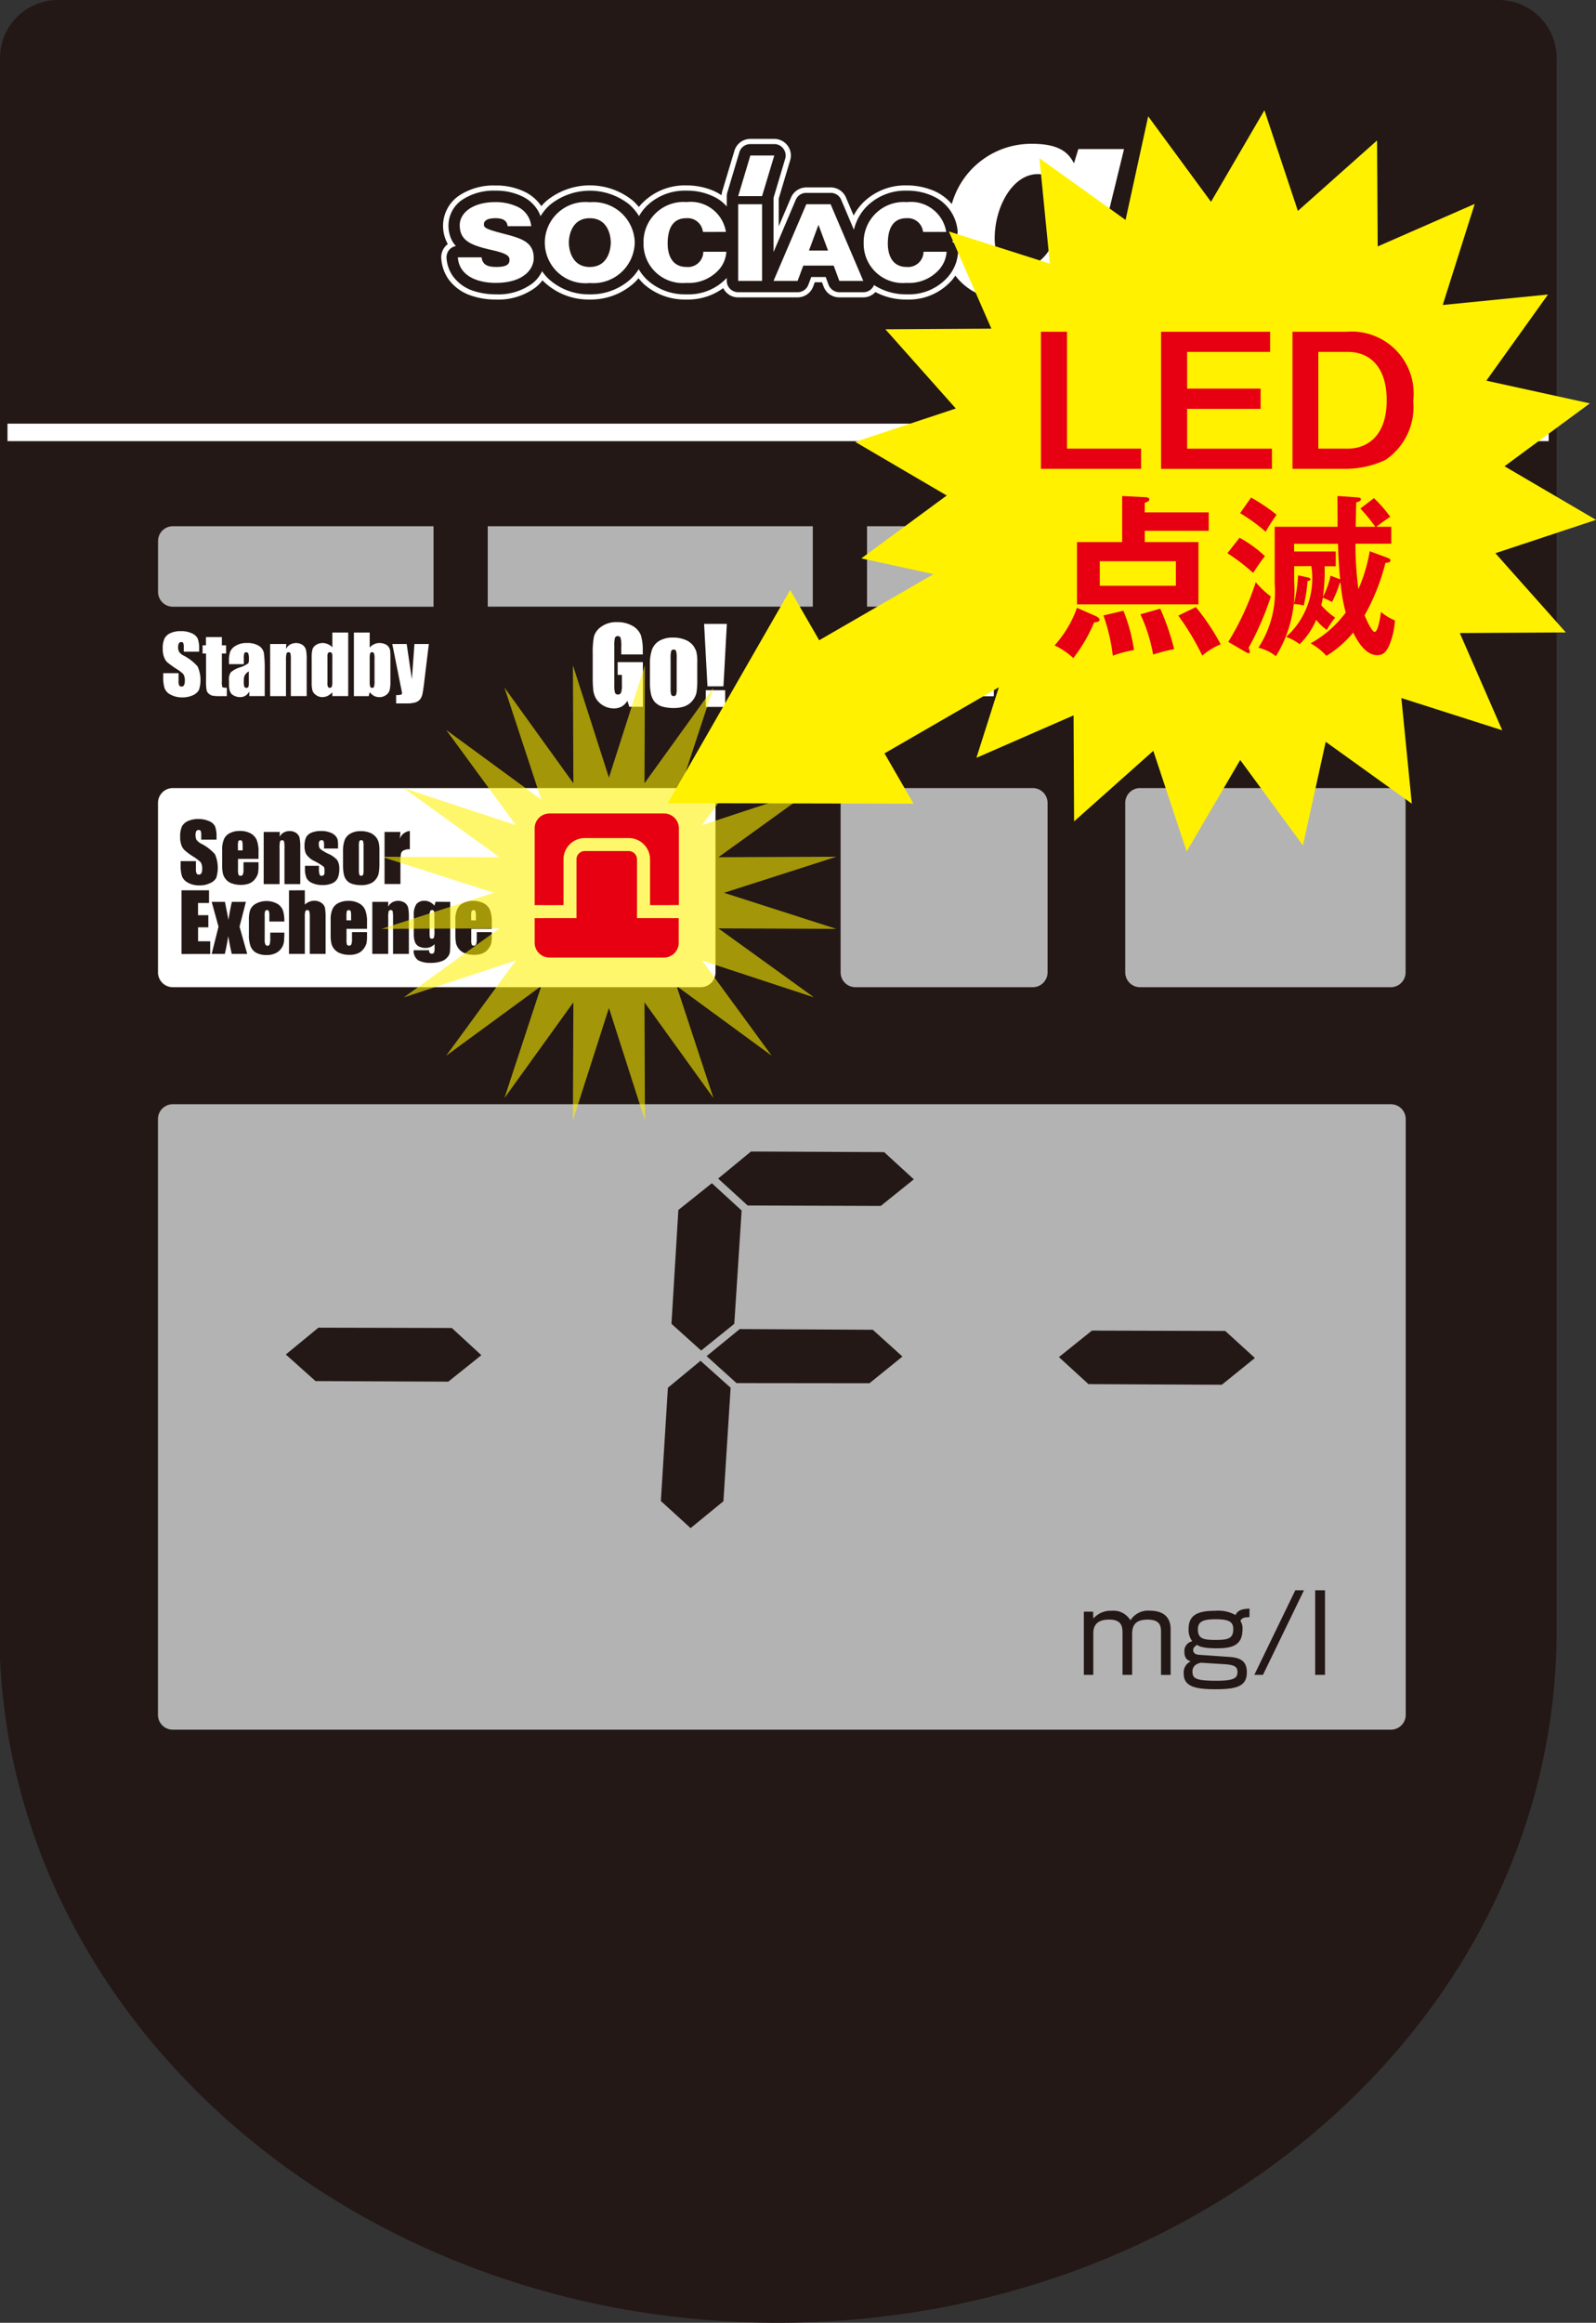 <svg xmlns="http://www.w3.org/2000/svg" viewBox="0 0 75.395 109.645"><rect x="0" y="0" width="75.395" height="109.645" fill="#333333" stroke="none"/><path d="M70.791.406H2.746a2.335 2.335 0 0 0-2.34 2.339v75.54c.786 17.21 16.726 30.954 36.343 30.954 20.121 0 36.38-14.455 36.38-32.284V2.745A2.336 2.336 0 0 0 70.791.406z" fill="#231815" stroke="#231815" stroke-miterlimit="10" stroke-width=".812"/><path d="M51.979 11.885a4.645 4.645 0 0 1 .149-.876l.972-3.973h-2.16l-.205.673c-.193-.345-.507-.92-1.956-.92A3.894 3.894 0 0 0 44.9 9.89a2.641 2.641 0 0 1 .414 1.534 3.028 3.028 0 0 1-.3 1.422 2.829 2.829 0 0 0 2.656 1.268 2.651 2.651 0 0 0 2.406-1.034.932.932 0 0 0 .324.44 2.373 2.373 0 0 0 1.3.333h.6l.395-1.448c-.495-.031-.716-.14-.716-.52zm-3.882.78c-.861 0-1.108-.676-1.108-1.42 0-1.46.834-3.026 2.037-3.026 1.055 0 1.08 1.26 1.08 1.539 0 1.242-.575 2.907-2.006 2.907z" fill="#fff"/><path d="M36.787 9.375l.54-1.809a.78.78 0 0 0-.121-.693.788.788 0 0 0-.63-.316h-1.129a.783.783 0 0 0-.753.56l-.574 1.909a1.118 1.118 0 0 0-.035.191 2.4 2.4 0 0 0-.518-.265 3.237 3.237 0 0 0-1.132-.2 2.818 2.818 0 0 0-2.036.78 1.916 1.916 0 0 0-.217.239 2.956 2.956 0 0 0-.286-.3 3.228 3.228 0 0 0-4.067 0 3 3 0 0 0-.258.259 2.008 2.008 0 0 0-.714-.641 3.057 3.057 0 0 0-1.457-.333 2.947 2.947 0 0 0-1.7.469 1.731 1.731 0 0 0-.77 1.4 1.8 1.8 0 0 0 .189.831c.011.022.024.043.036.065a.612.612 0 0 0-.1.09.769.769 0 0 0-.209.591 1.938 1.938 0 0 0 .339.976 2.162 2.162 0 0 0 1.083.78 3.5 3.5 0 0 0 1.143.181 2.933 2.933 0 0 0 1.892-.574 1.922 1.922 0 0 0 .324-.334 2.024 2.024 0 0 0 .2.187 3.057 3.057 0 0 0 2.031.721 3.043 3.043 0 0 0 2.034-.729 1.812 1.812 0 0 0 .269-.278 3.576 3.576 0 0 0 .264.286 2.922 2.922 0 0 0 2 .721h.025a2.821 2.821 0 0 0 1.716-.539.662.662 0 0 0 .147.205.762.762 0 0 0 .556.232h2.809a.787.787 0 0 0 .735-.508l.078-.206h.34l.078.206a.784.784 0 0 0 .737.508h1.133a.792.792 0 0 0 .577-.25 3.061 3.061 0 0 0 1.472.352h.029a2.7 2.7 0 0 0 2.1-.9 2.35 2.35 0 0 0 .43-.739 2.261 2.261 0 0 0 .113-.538.785.785 0 0 0-.161-.566.772.772 0 0 0 .136-.552 2.253 2.253 0 0 0-.375-1.031 2.294 2.294 0 0 0-1.126-.861 3.24 3.24 0 0 0-1.132-.2 2.828 2.828 0 0 0-2.037.78 2.568 2.568 0 0 0-.479.642l-.36-.846a.785.785 0 0 0-.724-.481H38.09a.79.79 0 0 0-.724.481l-.579 1.355zm-.245-.035v2.56l1.049-2.466a.534.534 0 0 1 .5-.329h1.148a.528.528 0 0 1 .5.329l.6 1.412a2.32 2.32 0 0 1 .637-1.132A2.579 2.579 0 0 1 42.838 9a2.847 2.847 0 0 1 1.411.347 2 2 0 0 1 .987 1.534.552.552 0 0 1-.137.423.375.375 0 0 1-.126.1.555.555 0 0 1 .148.117.543.543 0 0 1 .136.416 2.09 2.09 0 0 1-.1.487 2.038 2.038 0 0 1-.388.66 2.452 2.452 0 0 1-1.916.81h-.019a2.766 2.766 0 0 1-1.549-.441.386.386 0 0 1-.049.1.549.549 0 0 1-.451.242h-1.136a.555.555 0 0 1-.507-.35l-.136-.369h-.682l-.139.369a.546.546 0 0 1-.5.35h-2.813a.561.561 0 0 1-.381-.158.543.543 0 0 1-.159-.382v-.136a2.457 2.457 0 0 1-1.886.775h-.018a2.644 2.644 0 0 1-1.832-.66 2.2 2.2 0 0 1-.423-.53 2.2 2.2 0 0 1-.438.52 2.792 2.792 0 0 1-1.873.67 2.814 2.814 0 0 1-1.87-.66 2.278 2.278 0 0 1-.385-.433 1.59 1.59 0 0 1-.451.573 2.7 2.7 0 0 1-1.737.52 3.332 3.332 0 0 1-1.063-.166 1.934 1.934 0 0 1-.962-.693 1.69 1.69 0 0 1-.3-.851.56.56 0 0 1 .143-.408.526.526 0 0 1 .3-.16 1.309 1.309 0 0 1-.19-.27 1.524 1.524 0 0 1-.161-.718 1.472 1.472 0 0 1 .663-1.206A2.684 2.684 0 0 1 23.4 9a2.813 2.813 0 0 1 1.342.306 1.7 1.7 0 0 1 .707.7 1.972 1.972 0 0 1 .087.2 2.243 2.243 0 0 1 .456-.546 2.992 2.992 0 0 1 3.745 0 2.389 2.389 0 0 1 .45.543 2.262 2.262 0 0 1 .384-.5A2.584 2.584 0 0 1 32.435 9a2.849 2.849 0 0 1 1.41.347 1.865 1.865 0 0 1 .487.4v-.459a.694.694 0 0 1 .023-.188l.573-1.916a.536.536 0 0 1 .519-.382h1.129a.52.52 0 0 1 .431.218.533.533 0 0 1 .085.475zm-14.914 2.807c.068.93 1.012 1.206 1.785 1.206 1.336 0 1.8-.661 1.8-1.167 0-.791-.607-.941-1.512-1.177-.769-.2-.841-.268-.841-.418 0-.258.346-.291.535-.291.31 0 .551.074.585.377h1.114a1.122 1.122 0 0 0-.612-.9 2.414 2.414 0 0 0-1.082-.236c-1.08 0-1.682.512-1.682 1.088 0 .749.549.953 1.526 1.177.716.161.825.283.825.463 0 .228-.172.332-.628.332-.434 0-.648-.12-.692-.454zm8.357-.7a1.954 1.954 0 0 0-2.125-1.9 1.917 1.917 0 1 0 0 3.812 1.955 1.955 0 0 0 2.125-1.913zm-1.132 0c0 .291-.116 1.155-.993 1.155-.857 0-.987-.838-.987-1.155 0-.3.125-1.146.987-1.146.877-.001.993.86.993 1.145zm5.439-.5a1.684 1.684 0 0 0-1.857-1.409 1.89 1.89 0 0 0-2.035 1.941 1.849 1.849 0 0 0 2.029 1.874 1.908 1.908 0 0 0 1.522-.612 1.4 1.4 0 0 0 .362-.856h-1.09a.721.721 0 0 1-.794.716c-.836 0-.889-.838-.889-1.093 0-.489.106-1.208.882-1.208a.727.727 0 0 1 .784.65zM36 9.641h-1.128v3.618H36zm.577-2.3h-1.13l-.575 1.917H36zM44.7 10.95a1.686 1.686 0 0 0-1.859-1.409 1.891 1.891 0 0 0-2.041 1.938 1.85 1.85 0 0 0 2.029 1.874 1.9 1.9 0 0 0 1.521-.612 1.415 1.415 0 0 0 .368-.856h-1.09a.729.729 0 0 1-.8.716c-.832 0-.887-.838-.887-1.093 0-.489.107-1.208.881-1.208a.726.726 0 0 1 .783.65zm-5.316 1.587h-1.436l-.269.722h-1.137l1.548-3.618h1.148l1.544 3.618h-1.133zm-.266-.708l-.454-1.216-.449 1.216z" fill="#fff"/><path fill="none" stroke="#fff" stroke-miterlimit="10" stroke-width=".825" d="M73.159 20.411H.354"/><path d="M20.48 24.84H8.166a.7.7 0 0 0-.7.7v2.4a.7.7 0 0 0 .7.7H20.48zm2.561 0h15.356v3.796H23.041zm17.917 0h11.835v3.796H40.958zm24.742 0H55.521v3.8H65.7a.7.7 0 0 0 .7-.7v-2.4a.7.7 0 0 0-.7-.7z" fill="#b3b3b4"/><path d="M8.167 37.2H33.1a.7.7 0 0 1 .7.7v8a.7.7 0 0 1-.7.7H8.164a.7.7 0 0 1-.7-.7v-8a.7.7 0 0 1 .703-.7z" fill="#fff"/><path d="M8.162 52.124h57.544a.7.7 0 0 1 .7.7v28.124a.7.7 0 0 1-.7.7H8.162a.7.7 0 0 1-.7-.7V52.822a.7.7 0 0 1 .7-.698zM40.412 37.2h8.375a.7.7 0 0 1 .7.7v8a.7.7 0 0 1-.7.7H40.41a.7.7 0 0 1-.7-.7v-8a.7.7 0 0 1 .702-.7zm13.444 0H65.7a.7.7 0 0 1 .7.7v8a.7.7 0 0 1-.7.7H53.856a.7.7 0 0 1-.7-.7v-8a.7.7 0 0 1 .7-.7z" fill="#b3b3b4"/><path d="M25.958 38.4h5.408a.7.7 0 0 1 .7.7v5.4a.7.7 0 0 1-.7.7h-5.408a.7.7 0 0 1-.7-.7v-5.4a.7.7 0 0 1 .7-.7z" fill="#e60012"/><path d="M25.958 38.4h5.408a.7.7 0 0 1 .7.7v5.4a.7.7 0 0 1-.7.7h-5.408a.7.7 0 0 1-.7-.7v-5.4a.7.7 0 0 1 .7-.7z" fill="none" stroke="#fff" stroke-miterlimit="10" stroke-width=".812"/><path d="M31.863 43.032H30.4v-2.464a.7.7 0 0 0-.7-.7h-2.072a.7.7 0 0 0-.7.7v2.464H25.39" fill="none" stroke="#fff" stroke-miterlimit="10" stroke-width=".619"/><path d="M9.406 30.764h-.725v-.217a.513.513 0 0 0-.027-.2.114.114 0 0 0-.094-.04.121.121 0 0 0-.107.058.325.325 0 0 0-.037.173.447.447 0 0 0 .043.227.559.559 0 0 0 .219.183 2.236 2.236 0 0 1 .656.51 1.558 1.558 0 0 1 .066 1.107.61.61 0 0 1-.291.255 1.179 1.179 0 0 1-.5.1 1.118 1.118 0 0 1-.529-.12.58.58 0 0 1-.3-.3 1.618 1.618 0 0 1-.069-.523v-.2h.724v.367a.445.445 0 0 0 .035.217.117.117 0 0 0 .105.046.12.12 0 0 0 .116-.063.343.343 0 0 0 .038-.179.569.569 0 0 0-.071-.347 1.881 1.881 0 0 0-.366-.27 5.849 5.849 0 0 1-.387-.283.621.621 0 0 1-.153-.245.993.993 0 0 1-.064-.389 1.06 1.06 0 0 1 .089-.5.571.571 0 0 1 .285-.25 1.147 1.147 0 0 1 .475-.089 1.218 1.218 0 0 1 .519.1.536.536 0 0 1 .282.248 1.345 1.345 0 0 1 .07.5zm1.075-.691v.388h.2v.387h-.2v1.315a.778.778 0 0 0 .024.273.443.443 0 0 0 .21.025v.4h-.3a2.433 2.433 0 0 1-.366-.02.407.407 0 0 1-.191-.1.292.292 0 0 1-.1-.176 2.431 2.431 0 0 1-.024-.465v-1.252H9.57v-.387h.159v-.388zm1.036 1.277h-.7v-.161a1.144 1.144 0 0 1 .065-.443.578.578 0 0 1 .266-.27.94.94 0 0 1 .511-.123 1.008 1.008 0 0 1 .573.135.521.521 0 0 1 .233.331 5.566 5.566 0 0 1 .04.806v1.233h-.728v-.219a.54.54 0 0 1-.178.2.51.51 0 0 1-.259.068.627.627 0 0 1-.359-.114c-.108-.074-.164-.234-.164-.484v-.2a.583.583 0 0 1 .085-.372 1.148 1.148 0 0 1 .432-.234 1.252 1.252 0 0 0 .4-.2.513.513 0 0 0 .024-.2.742.742 0 0 0-.027-.249.1.1 0 0 0-.1-.064.087.087 0 0 0-.092.053.859.859 0 0 0-.021.255zm.236.341a.564.564 0 0 0-.207.217.834.834 0 0 0-.029.255.746.746 0 0 0 .025.252.1.1 0 0 0 .1.054.1.1 0 0 0 .093-.046.754.754 0 0 0 .019-.228zm1.771-1.291l-.015.23a.545.545 0 0 1 .2-.207.558.558 0 0 1 .27-.069.551.551 0 0 1 .317.092.408.408 0 0 1 .158.23 2.011 2.011 0 0 1 .034.461v1.722h-.749v-1.7a1.437 1.437 0 0 0-.017-.308.082.082 0 0 0-.09-.061.094.094 0 0 0-.1.068 1.544 1.544 0 0 0-.022.344v1.659h-.748V30.4zm2.925-.541v3H15.7v-.179a.866.866 0 0 1-.225.171.654.654 0 0 1-.25.055.488.488 0 0 1-.3-.1.4.4 0 0 1-.164-.209 1.478 1.478 0 0 1-.037-.395v-1.145a1.534 1.534 0 0 1 .037-.406.393.393 0 0 1 .165-.206.568.568 0 0 1 .308-.092.582.582 0 0 1 .255.054.588.588 0 0 1 .212.151v-.7zm-.749 1.162a.5.5 0 0 0-.021-.186.111.111 0 0 0-.1-.048.093.093 0 0 0-.088.046.437.437 0 0 0-.022.188v1.2a.418.418 0 0 0 .022.193.08.08 0 0 0 .084.052.1.1 0 0 0 .1-.054.8.8 0 0 0 .024-.258zm1.765-1.162v.711a.517.517 0 0 1 .206-.158.524.524 0 0 1 .248-.059.671.671 0 0 1 .268.051.391.391 0 0 1 .173.133.451.451 0 0 1 .071.173 3.512 3.512 0 0 1 .012.357v1.106a1.69 1.69 0 0 1-.036.405.44.44 0 0 1-.168.23.528.528 0 0 1-.32.1.618.618 0 0 1-.246-.055.771.771 0 0 1-.208-.181l-.047.188h-.7v-3zm.227 1.239a.743.743 0 0 0-.023-.247.094.094 0 0 0-.094-.064.1.1 0 0 0-.09.053 1.087 1.087 0 0 0-.02.258v1.059a.879.879 0 0 0 .024.258.091.091 0 0 0 .092.054.084.084 0 0 0 .09-.059.962.962 0 0 0 .021-.275zm2.567-.698l-.217 1.779a7.446 7.446 0 0 1-.085.578.628.628 0 0 1-.112.253.486.486 0 0 1-.224.147 1.5 1.5 0 0 1-.452.046h-.455v-.393a.826.826 0 0 0 .226-.018.069.069 0 0 0 .051-.076c0-.021-.016-.105-.048-.258l-.412-2.058h.68l.246 1.662.121-1.662zm10.108.492h-1.018v-.358a1.555 1.555 0 0 0-.031-.42.127.127 0 0 0-.136-.087.131.131 0 0 0-.129.076 1.243 1.243 0 0 0-.033.373v1.876a1.146 1.146 0 0 0 .033.345.133.133 0 0 0 .137.087.148.148 0 0 0 .15-.094 1.05 1.05 0 0 0 .039-.37v-.464h-.2v-.6h1.19v2.107h-.641l-.091-.283a.754.754 0 0 1-.265.27.745.745 0 0 1-.372.089.993.993 0 0 1-.822-.43 1.029 1.029 0 0 1-.145-.385 4.777 4.777 0 0 1-.033-.602v-1.164a3.925 3.925 0 0 1 .059-.813.85.85 0 0 1 .351-.466 1.194 1.194 0 0 1 .737-.212 1.423 1.423 0 0 1 .741.181.891.891 0 0 1 .388.438 2.432 2.432 0 0 1 .088.737zm2.572.389v.79a3.575 3.575 0 0 1-.039.634.926.926 0 0 1-.189.372.879.879 0 0 1-.367.263 1.5 1.5 0 0 1-.512.081 2.036 2.036 0 0 1-.548-.068.8.8 0 0 1-.352-.217.876.876 0 0 1-.174-.349 2.5 2.5 0 0 1-.055-.614v-.823a1.994 1.994 0 0 1 .1-.694.815.815 0 0 1 .345-.407 1.243 1.243 0 0 1 .646-.153 1.473 1.473 0 0 1 .565.1.919.919 0 0 1 .364.25 1.063 1.063 0 0 1 .175.326 2.032 2.032 0 0 1 .041.509zm-.973-.24a1 1 0 0 0-.028-.308.108.108 0 0 0-.115-.069.112.112 0 0 0-.115.069 1.063 1.063 0 0 0-.029.308v1.448a1.053 1.053 0 0 0 .029.3.111.111 0 0 0 .115.067.11.11 0 0 0 .113-.059.785.785 0 0 0 .03-.273zm2.37-1.59l-.16 2.946h-.755l-.159-2.946zm-.079 3.129v.788h-.915v-.788zm8.798-1.816h-.724v-.217a.444.444 0 0 0-.031-.2.1.1 0 0 0-.091-.04.124.124 0 0 0-.107.058.323.323 0 0 0-.039.173.48.48 0 0 0 .044.227.537.537 0 0 0 .222.183 2.248 2.248 0 0 1 .654.51 1.147 1.147 0 0 1 .137.637 1.12 1.12 0 0 1-.078.474.586.586 0 0 1-.289.255 1.246 1.246 0 0 1-1.034-.015.576.576 0 0 1-.29-.3 1.568 1.568 0 0 1-.068-.523v-.2h.723v.367a.513.513 0 0 0 .032.217.121.121 0 0 0 .107.046.119.119 0 0 0 .114-.063.333.333 0 0 0 .039-.179.586.586 0 0 0-.07-.347 2.065 2.065 0 0 0-.366-.27 5.58 5.58 0 0 1-.387-.283.661.661 0 0 1-.157-.245 1.079 1.079 0 0 1-.061-.389 1.06 1.06 0 0 1 .089-.5.584.584 0 0 1 .285-.25 1.156 1.156 0 0 1 .474-.089 1.2 1.2 0 0 1 .518.1.536.536 0 0 1 .282.248 1.277 1.277 0 0 1 .072.5zm1.98.91h-.97v.532a.5.5 0 0 0 .027.211.092.092 0 0 0 .094.052.1.1 0 0 0 .114-.069.686.686 0 0 0 .031-.245v-.326h.707v.184a1.672 1.672 0 0 1-.027.349.749.749 0 0 1-.134.262.676.676 0 0 1-.268.207 1.011 1.011 0 0 1-.409.073 1.111 1.111 0 0 1-.416-.073.682.682 0 0 1-.285-.187.713.713 0 0 1-.138-.262 1.646 1.646 0 0 1-.039-.417v-.722a1.162 1.162 0 0 1 .088-.5.573.573 0 0 1 .283-.285 1.1 1.1 0 0 1 .977.018.654.654 0 0 1 .289.316 1.511 1.511 0 0 1 .079.553zm-.746-.4V31.1a.805.805 0 0 0-.023-.247.089.089 0 0 0-.086-.061.105.105 0 0 0-.1.051 1.2 1.2 0 0 0-.018.257v.178zm1.66.076h-.7v-.161a1.2 1.2 0 0 1 .067-.443.6.6 0 0 1 .264-.27.971.971 0 0 1 .514-.123 1.023 1.023 0 0 1 .576.135.533.533 0 0 1 .231.331 5.616 5.616 0 0 1 .039.806v1.233h-.73v-.219a.511.511 0 0 1-.176.2.5.5 0 0 1-.259.068.626.626 0 0 1-.36-.114.56.56 0 0 1-.166-.484v-.2a.58.58 0 0 1 .088-.372 1.159 1.159 0 0 1 .435-.234 1.243 1.243 0 0 0 .393-.2.526.526 0 0 0 .025-.2.661.661 0 0 0-.028-.249.1.1 0 0 0-.1-.064.1.1 0 0 0-.093.053.977.977 0 0 0-.019.255zm.238.341a.538.538 0 0 0-.208.217.934.934 0 0 0-.03.255.783.783 0 0 0 .024.252.1.1 0 0 0 .1.054.088.088 0 0 0 .091-.046.657.657 0 0 0 .022-.228zm1.755-1.291l-.03.324a.568.568 0 0 1 .474-.37v.867a.654.654 0 0 0-.3.056.248.248 0 0 0-.118.158 2.819 2.819 0 0 0-.022.454v.97H47.2V30.4zm2.264.929h-.7v-.285a.547.547 0 0 0-.025-.2.1.1 0 0 0-.089-.053.1.1 0 0 0-.088.048.6.6 0 0 0-.022.209v1.162a.464.464 0 0 0 .035.2.11.11 0 0 0 .1.067.1.1 0 0 0 .1-.07.848.848 0 0 0 .028-.262v-.293h.665a3.7 3.7 0 0 1-.02.441.669.669 0 0 1-.125.308.705.705 0 0 1-.271.234 1.175 1.175 0 0 1-.922-.032.624.624 0 0 1-.261-.3 1.51 1.51 0 0 1-.077-.553v-.7a1.314 1.314 0 0 1 .064-.471.6.6 0 0 1 .27-.284.928.928 0 0 1 .5-.127.954.954 0 0 1 .5.127.591.591 0 0 1 .274.312 1.6 1.6 0 0 1 .064.522zm.975-1.47v.675a.731.731 0 0 1 .2-.135.654.654 0 0 1 .241-.046.559.559 0 0 1 .337.1.385.385 0 0 1 .166.229 2.22 2.22 0 0 1 .032.479v1.692h-.749v-1.722a1.128 1.128 0 0 0-.021-.28.1.1 0 0 0-.189 0 .845.845 0 0 0-.021.25v1.753h-.75v-3zm7.21 0h1.3v.6h-.519v.565h.488v.576h-.488v.663h.569v.6h-1.35zm2.318.541l-.014.23a.519.519 0 0 1 .2-.207.558.558 0 0 1 .27-.069.564.564 0 0 1 .315.092.419.419 0 0 1 .159.23 2.071 2.071 0 0 1 .034.461v1.722h-.751v-1.7a1.544 1.544 0 0 0-.016-.308.083.083 0 0 0-.091-.061.1.1 0 0 0-.1.068 1.673 1.673 0 0 0-.02.344v1.659h-.748V30.4zm2.924-.541v3h-.747v-.179a.846.846 0 0 1-.228.171.627.627 0 0 1-.247.055.49.49 0 0 1-.3-.1.417.417 0 0 1-.166-.209 1.543 1.543 0 0 1-.035-.395v-1.145a1.6 1.6 0 0 1 .035-.406.412.412 0 0 1 .167-.206.563.563 0 0 1 .308-.092.6.6 0 0 1 .256.054.631.631 0 0 1 .211.151v-.7zm-.747 1.162a.44.44 0 0 0-.025-.186.106.106 0 0 0-.09-.048.094.094 0 0 0-.091.046.431.431 0 0 0-.026.188v1.2a.484.484 0 0 0 .025.193.083.083 0 0 0 .086.052.1.1 0 0 0 .095-.054.751.751 0 0 0 .026-.258z" fill="#fff"/><path d="M10.229 39.636h-.722v-.219a.484.484 0 0 0-.029-.2.112.112 0 0 0-.1-.038.121.121 0 0 0-.105.053.338.338 0 0 0-.035.176.515.515 0 0 0 .04.227.614.614 0 0 0 .221.186 2.221 2.221 0 0 1 .655.5 1.6 1.6 0 0 1 .063 1.114.577.577 0 0 1-.291.252 1.1 1.1 0 0 1-.5.107 1.056 1.056 0 0 1-.535-.122.591.591 0 0 1-.291-.3 1.615 1.615 0 0 1-.066-.522v-.2h.721v.367a.5.5 0 0 0 .032.217.121.121 0 0 0 .109.049.125.125 0 0 0 .116-.061.365.365 0 0 0 .037-.181.558.558 0 0 0-.069-.341 2.121 2.121 0 0 0-.363-.274 3.018 3.018 0 0 1-.386-.283.609.609 0 0 1-.158-.24 1.041 1.041 0 0 1-.061-.4A1.106 1.106 0 0 1 8.6 39a.607.607 0 0 1 .286-.247 1.139 1.139 0 0 1 .473-.092 1.208 1.208 0 0 1 .518.1.525.525 0 0 1 .281.244 1.332 1.332 0 0 1 .071.51zm1.983.907h-.969v.53a.573.573 0 0 0 .025.217.09.09 0 0 0 .094.048.1.1 0 0 0 .111-.064.652.652 0 0 0 .03-.25V40.7h.709v.178a1.881 1.881 0 0 1-.026.354.772.772 0 0 1-.135.257.669.669 0 0 1-.268.212 1.116 1.116 0 0 1-.408.069 1.236 1.236 0 0 1-.418-.069.61.61 0 0 1-.282-.188.644.644 0 0 1-.141-.26 1.69 1.69 0 0 1-.038-.421v-.718a1.167 1.167 0 0 1 .088-.508.567.567 0 0 1 .281-.282.981.981 0 0 1 .458-.1 1.035 1.035 0 0 1 .521.117.667.667 0 0 1 .287.318 1.491 1.491 0 0 1 .081.556zm-.749-.4v-.179a.905.905 0 0 0-.02-.244.085.085 0 0 0-.085-.057c-.052 0-.086.016-.1.046a.947.947 0 0 0-.019.255v.179zm1.757-.872l-.013.225a.533.533 0 0 1 .2-.2.55.55 0 0 1 .272-.066.513.513 0 0 1 .314.091.381.381 0 0 1 .158.227 2.086 2.086 0 0 1 .034.459v1.725h-.747v-1.7a1.451 1.451 0 0 0-.018-.31.086.086 0 0 0-.094-.057.091.091 0 0 0-.1.065 1.676 1.676 0 0 0-.019.34v1.662h-.75v-2.461zm2.749.783h-.661v-.135a.685.685 0 0 0-.021-.212c-.012-.03-.045-.046-.1-.046a.105.105 0 0 0-.092.041.181.181 0 0 0-.035.125.654.654 0 0 0 .02.173.273.273 0 0 0 .094.109 2.54 2.54 0 0 0 .323.189 1.154 1.154 0 0 1 .431.3.7.7 0 0 1 .1.408 1.047 1.047 0 0 1-.079.451.53.53 0 0 1-.258.239 1.1 1.1 0 0 1-.443.082 1.157 1.157 0 0 1-.489-.091.534.534 0 0 1-.278-.238 1.111 1.111 0 0 1-.075-.461v-.117h.661v.155a.714.714 0 0 0 .031.255.086.086 0 0 0 .094.061.132.132 0 0 0 .108-.042.314.314 0 0 0 .031-.171c0-.119-.01-.191-.041-.219a3.116 3.116 0 0 0-.433-.263.946.946 0 0 1-.4-.34.822.822 0 0 1-.071-.358.926.926 0 0 1 .078-.43.5.5 0 0 1 .263-.219 1.145 1.145 0 0 1 .432-.074 1.1 1.1 0 0 1 .416.064.6.6 0 0 1 .265.16.44.44 0 0 1 .111.192 1.306 1.306 0 0 1 .018.272zm1.955.084v.6a2.583 2.583 0 0 1-.035.487.664.664 0 0 1-.144.291.594.594 0 0 1-.28.2 1 1 0 0 1-.395.066 1.37 1.37 0 0 1-.422-.056.554.554 0 0 1-.263-.163.635.635 0 0 1-.138-.268 2.077 2.077 0 0 1-.042-.472v-.631a1.476 1.476 0 0 1 .076-.533.6.6 0 0 1 .268-.308.928.928 0 0 1 .493-.117 1.113 1.113 0 0 1 .432.074.69.69 0 0 1 .411.443 1.527 1.527 0 0 1 .039.387zm-.75-.189a.877.877 0 0 0-.021-.242.088.088 0 0 0-.088-.046.09.09 0 0 0-.09.046.838.838 0 0 0-.021.242v1.109a.759.759 0 0 0 .021.227.083.083 0 0 0 .09.053.087.087 0 0 0 .088-.048.684.684 0 0 0 .021-.209zm1.742-.678l-.029.322a.56.56 0 0 1 .474-.367v.864a.6.6 0 0 0-.3.055.236.236 0 0 0-.121.159 2.667 2.667 0 0 0-.023.453v.971h-.751v-2.457zM8.575 42.026h1.3v.6h-.52v.574h.487v.573h-.485v.66h.573v.6H8.575zm3.041.545l-.3 1.172.362 1.285h-.73c-.073-.321-.126-.6-.163-.836-.051.287-.1.574-.164.836H10l.323-1.285L10 42.571h.626c.1.5.156.785.164.854.069-.42.126-.7.163-.854zm1.815.929h-.707v-.286a.621.621 0 0 0-.022-.2.089.089 0 0 0-.089-.054.086.086 0 0 0-.087.051.528.528 0 0 0-.022.206v1.16a.4.4 0 0 0 .034.2.1.1 0 0 0 .1.067.1.1 0 0 0 .1-.072.782.782 0 0 0 .028-.256v-.293h.667a4.428 4.428 0 0 1-.02.443.7.7 0 0 1-.123.3.7.7 0 0 1-.275.231.93.93 0 0 1-.417.084 1.012 1.012 0 0 1-.5-.109.6.6 0 0 1-.262-.309 1.481 1.481 0 0 1-.078-.55v-.7a1.366 1.366 0 0 1 .064-.47.614.614 0 0 1 .268-.287 1.072 1.072 0 0 1 1 0 .625.625 0 0 1 .275.317 1.619 1.619 0 0 1 .066.527zm.969-1.474v.674a.69.69 0 0 1 .208-.133.582.582 0 0 1 .238-.048.566.566 0 0 1 .337.1.409.409 0 0 1 .168.229 2.54 2.54 0 0 1 .03.479v1.7h-.746V43.3a1.063 1.063 0 0 0-.024-.281.089.089 0 0 0-.094-.06.1.1 0 0 0-.094.06.9.9 0 0 0-.023.255v1.754h-.748v-3zm2.938 1.817h-.969v.533a.611.611 0 0 0 .023.214.1.1 0 0 0 .092.048.11.11 0 0 0 .115-.067.63.63 0 0 0 .029-.244V44h.71v.181a1.831 1.831 0 0 1-.026.351.807.807 0 0 1-.138.26.638.638 0 0 1-.266.209.992.992 0 0 1-.408.071 1.107 1.107 0 0 1-.418-.071.659.659 0 0 1-.282-.189.638.638 0 0 1-.14-.259 1.673 1.673 0 0 1-.04-.418v-.715a1.2 1.2 0 0 1 .087-.507.583.583 0 0 1 .285-.288 1.006 1.006 0 0 1 .457-.1 1.018 1.018 0 0 1 .52.12.629.629 0 0 1 .286.318 1.474 1.474 0 0 1 .083.558zm-.751-.4v-.178a1.041 1.041 0 0 0-.018-.244.087.087 0 0 0-.086-.059.094.094 0 0 0-.1.051 1.165 1.165 0 0 0-.017.252v.178zm1.756-.872l-.009.227a.54.54 0 0 1 .2-.206.578.578 0 0 1 .587.023.417.417 0 0 1 .159.229 2.164 2.164 0 0 1 .035.464v1.72h-.748v-1.7a1.779 1.779 0 0 0-.016-.31.091.091 0 0 0-.094-.059.094.094 0 0 0-.1.068 1.716 1.716 0 0 0-.017.339v1.662h-.752v-2.457zm2.927 0v1.894a4.45 4.45 0 0 1-.019.494.462.462 0 0 1-.125.237.627.627 0 0 1-.3.189 1.471 1.471 0 0 1-.483.066 1.2 1.2 0 0 1-.576-.115.525.525 0 0 1-.224-.482h.725c0 .108.042.164.12.164a.124.124 0 0 0 .114-.048.536.536 0 0 0 .027-.209v-.19a.732.732 0 0 1-.2.136.7.7 0 0 1-.556-.038.4.4 0 0 1-.174-.215 1.044 1.044 0 0 1-.051-.377v-.9a.822.822 0 0 1 .124-.5.481.481 0 0 1 .385-.156.528.528 0 0 1 .258.064.61.61 0 0 1 .208.168l.051-.184zm-.75.651a.627.627 0 0 0-.021-.212.084.084 0 0 0-.088-.051.094.094 0 0 0-.09.054.564.564 0 0 0-.027.209v.828a.809.809 0 0 0 .019.214.082.082 0 0 0 .087.046.092.092 0 0 0 .1-.057.949.949 0 0 0 .023-.268zm2.712.621h-.97v.533a.647.647 0 0 0 .022.214.1.1 0 0 0 .093.048.107.107 0 0 0 .115-.067.674.674 0 0 0 .029-.244V44h.711v.181a1.712 1.712 0 0 1-.029.351.768.768 0 0 1-.134.26.684.684 0 0 1-.268.209 1 1 0 0 1-.407.071 1.109 1.109 0 0 1-.419-.071.653.653 0 0 1-.282-.189.7.7 0 0 1-.144-.259 1.87 1.87 0 0 1-.036-.418v-.715a1.152 1.152 0 0 1 .089-.507.575.575 0 0 1 .285-.288 1.123 1.123 0 0 1 .973.018.635.635 0 0 1 .289.318 1.536 1.536 0 0 1 .083.558zm-.75-.4v-.178a.8.8 0 0 0-.022-.244.083.083 0 0 0-.083-.059c-.052 0-.084.018-.1.051a.9.9 0 0 0-.019.252v.178z" fill="#231815"/><path d="M43.055 30.764h-.724v-.217a.444.444 0 0 0-.031-.2.1.1 0 0 0-.091-.04.124.124 0 0 0-.107.058.323.323 0 0 0-.039.173.48.48 0 0 0 .044.227.537.537 0 0 0 .222.183 2.248 2.248 0 0 1 .654.51 1.147 1.147 0 0 1 .137.637 1.12 1.12 0 0 1-.078.474.586.586 0 0 1-.289.255 1.246 1.246 0 0 1-1.034-.015.576.576 0 0 1-.29-.3 1.568 1.568 0 0 1-.068-.523v-.2h.723v.367a.513.513 0 0 0 .032.217.121.121 0 0 0 .107.046.119.119 0 0 0 .114-.063.333.333 0 0 0 .039-.179.586.586 0 0 0-.07-.347 2.065 2.065 0 0 0-.366-.27 5.58 5.58 0 0 1-.387-.283.661.661 0 0 1-.157-.245 1.079 1.079 0 0 1-.061-.389 1.06 1.06 0 0 1 .089-.5.584.584 0 0 1 .285-.25 1.156 1.156 0 0 1 .474-.089 1.2 1.2 0 0 1 .518.1.536.536 0 0 1 .282.248 1.277 1.277 0 0 1 .072.5zm1.98.91h-.97v.532a.5.5 0 0 0 .027.211.092.092 0 0 0 .094.052.1.1 0 0 0 .114-.069.686.686 0 0 0 .031-.245v-.326h.707v.184a1.672 1.672 0 0 1-.027.349.749.749 0 0 1-.134.262.676.676 0 0 1-.268.207 1.011 1.011 0 0 1-.409.073 1.111 1.111 0 0 1-.416-.073.682.682 0 0 1-.285-.187.713.713 0 0 1-.138-.262 1.646 1.646 0 0 1-.039-.417v-.722a1.162 1.162 0 0 1 .088-.5.573.573 0 0 1 .283-.285 1.1 1.1 0 0 1 .977.018.654.654 0 0 1 .289.316 1.511 1.511 0 0 1 .079.553zm-.746-.4V31.1a.805.805 0 0 0-.023-.247.089.089 0 0 0-.086-.061.105.105 0 0 0-.1.051 1.2 1.2 0 0 0-.018.257v.178zm1.66.076h-.7v-.161a1.2 1.2 0 0 1 .067-.443.6.6 0 0 1 .264-.27.971.971 0 0 1 .514-.123 1.023 1.023 0 0 1 .576.135.533.533 0 0 1 .231.331 5.616 5.616 0 0 1 .039.806v1.233h-.73v-.219a.511.511 0 0 1-.176.2.5.5 0 0 1-.259.068.626.626 0 0 1-.36-.114.56.56 0 0 1-.166-.484v-.2a.58.58 0 0 1 .088-.372 1.159 1.159 0 0 1 .435-.234 1.243 1.243 0 0 0 .393-.2.526.526 0 0 0 .025-.2.661.661 0 0 0-.028-.249.1.1 0 0 0-.1-.064.1.1 0 0 0-.093.053.977.977 0 0 0-.019.255zm.238.341a.538.538 0 0 0-.208.217.934.934 0 0 0-.03.255.783.783 0 0 0 .024.252.1.1 0 0 0 .1.054.088.088 0 0 0 .091-.046.657.657 0 0 0 .022-.228zm1.755-1.291l-.03.324a.568.568 0 0 1 .474-.37v.867a.654.654 0 0 0-.3.056.248.248 0 0 0-.118.158 2.819 2.819 0 0 0-.022.454v.97H47.2V30.4zm2.264.929h-.7v-.285a.547.547 0 0 0-.025-.2.1.1 0 0 0-.089-.053.1.1 0 0 0-.088.048.6.6 0 0 0-.022.209v1.162a.464.464 0 0 0 .035.2.11.11 0 0 0 .1.067.1.1 0 0 0 .1-.07.848.848 0 0 0 .028-.262v-.293h.665a3.7 3.7 0 0 1-.02.441.669.669 0 0 1-.125.308.705.705 0 0 1-.271.234 1.175 1.175 0 0 1-.922-.032.624.624 0 0 1-.261-.3 1.51 1.51 0 0 1-.077-.553v-.7a1.314 1.314 0 0 1 .064-.471.6.6 0 0 1 .27-.284.928.928 0 0 1 .5-.127.954.954 0 0 1 .5.127.591.591 0 0 1 .274.312 1.6 1.6 0 0 1 .064.522zm.975-1.47v.675a.731.731 0 0 1 .2-.135.654.654 0 0 1 .241-.046.559.559 0 0 1 .337.1.385.385 0 0 1 .166.229 2.22 2.22 0 0 1 .032.479v1.692h-.749v-1.722a1.128 1.128 0 0 0-.021-.28.1.1 0 0 0-.189 0 .845.845 0 0 0-.021.25v1.753h-.75v-3z" fill="#fff"/><path fill="none" d="M11.564 62.148l1.421 1.223 1.58-1.197.327-5.102-1.415-1.222-1.577 1.205-.336 5.093zm9.903.046l1.417 1.213 1.578-1.205.333-5.101-1.422-1.213-1.57 1.208-.336 5.098zm-10.42 7.927l1.418 1.211 1.585-1.198.322-5.099-1.418-1.208-1.577 1.2-.33 5.094zm9.898.03l1.413 1.221 1.585-1.207.335-5.097-1.425-1.205-1.579 1.2-.329 5.088zm-.454 2.641l1.583-1.195-1.425-1.218-6.343-.008-1.57 1.197 1.418 1.205 6.337.019zm1.041-15.931l1.576-1.192-1.421-1.224-6.34-.022-1.573 1.215 1.423 1.203 6.335.02zm10.1 5.368l1.424 1.211 1.571-1.205.332-5.086-1.422-1.223-1.574 1.205-.331 5.098zm9.897.037l1.427 1.212 1.58-1.197.326-5.112-1.418-1.197-1.575 1.192-.34 5.102zm17.1 0l1.428 1.212 1.581-1.197.327-5.112-1.418-1.197-1.575 1.192-.343 5.102zm-27.518 7.937l1.421 1.207 1.583-1.2.326-5.104-1.422-1.217-1.571 1.208-.337 5.106zm9.906.027l1.41 1.208 1.588-1.189.328-5.106-1.42-1.208-1.582 1.197-.324 5.098zm-.457 2.646l1.57-1.2-1.41-1.218-6.347-.016-1.578 1.198 1.426 1.213m7.384-15.913l1.569-1.211-1.42-1.207-6.338-.018-1.581 1.198 1.419 1.207 6.351.031zm6.834 5.354l1.41 1.21 1.579-1.2.332-5.104-1.422-1.211-1.576 1.206-.323 5.099zm9.367 7.99l1.428 1.216 1.582-1.203.324-5.094-1.418-1.21-1.583 1.197-.333 5.094zm.592-13.291l1.579-1.197-1.426-1.213-6.337-.025-1.578 1.203 1.418 1.21 6.344.022zm-.414 7.933l1.583-1.196-1.428-1.22-6.334-.02-1.576 1.19 1.419 1.217 6.336.029zm-.631 8.004l1.58-1.194-1.418-1.207-6.334-.033-1.574 1.202 1.413 1.208m-22.223-.502l.122-2.476-2.774-.018-.127 2.491 1.34.003h1.439z"/><path d="M51.638 76.076l.01.329a1.08 1.08 0 0 1 .871-.37.922.922 0 0 1 .882.451.979.979 0 0 1 .9-.456c1 0 1 .689 1 .932v2.1h-.454v-2c0-.274-.015-.609-.626-.609-.49 0-.739.178-.739.674v1.933h-.454v-1.936c0-.288 0-.674-.627-.674-.423 0-.754.148-.754.644v1.966H51.2v-2.984zm7.386.258c-.28.011-.352.041-.428.178a.629.629 0 0 1 .1.394c0 .776-.5.9-1.223.9-.688 0-.851-.113-.922-.162-.092.06-.184.121-.184.242 0 .168.143.219.286.228l1.437.1c.642.041.81.314.81.725 0 .633-.423.8-1.467.8-.984 0-1.514-.132-1.514-.739a.575.575 0 0 1 .331-.578c-.117-.04-.3-.107-.3-.455a.468.468 0 0 1 .371-.492.908.908 0 0 1-.172-.582c0-.679.463-.857 1.253-.857a1.677 1.677 0 0 1 .963.2c.067-.126.158-.294.663-.3zm-2.289 2.153a.627.627 0 0 0-.28.121.384.384 0 0 0-.122.3c0 .314.132.43 1.131.43.836 0 .994-.131.994-.41s-.178-.344-.663-.375zm-.147-1.576c0 .451.27.5.851.5.622 0 .82-.091.82-.517 0-.339-.209-.46-.841-.46-.535.002-.83.083-.83.477zm5.012-1.844l-1.938 3.993h-.408l1.936-3.993zm.993 0v3.993h-.464v-3.993z" fill="#231815"/><path fill="none" d="M11.845 62.413l1.396 1.27 1.573-1.264.323-5.359-1.408-1.285-1.55 1.267-.334 5.371zm9.812.033l1.408 1.264 1.562-1.253.319-5.366-1.403-1.265-1.557 1.244-.329 5.376zm-10.325 8.332l1.398 1.278 1.566-1.278.324-5.347-1.408-1.265-1.559 1.259-.321 5.353zm9.812.044l1.394 1.28 1.571-1.272.324-5.353-1.4-1.27-1.57 1.262-.319 5.353zm.579-13.979l1.563-1.272-1.426-1.258-6.272-.031-1.547 1.262 1.396 1.268 6.286.031zm-1.032 16.746l1.569-1.251-1.405-1.281-6.297-.019-1.565 1.254 1.41 1.269 6.288.028z"/><path fill="#231815" d="M31.72 62.49l1.402 1.261 1.566-1.261.347-5.348-1.407-1.289-1.582 1.263-.326 5.374z"/><path fill="none" d="M41.535 62.522l1.408 1.27 1.559-1.259.336-5.35-1.4-1.275-1.577 1.243-.326 5.371z"/><path fill="#231815" d="M31.219 70.853l1.405 1.279 1.55-1.267.341-5.358-1.423-1.272-1.541 1.272-.332 5.346z"/><path fill="none" d="M41.021 70.898l1.427 1.28 1.546-1.27.326-5.358-1.397-1.274-1.578 1.261-.324 5.361z"/><path fill="#231815" d="M41.606 56.925l1.563-1.256-1.402-1.284-6.291-.029-1.551 1.277 1.394 1.271 6.287.021z"/><path fill="none" d="M40.573 73.666l1.559-1.257-1.396-1.273-6.289-.021-1.563 1.259 1.413 1.269 6.276.023zm7.802-11.125l1.414 1.276 1.541-1.254.339-5.363-1.396-1.284-1.557 1.269-.341 5.356zm9.808.043l1.416 1.279 1.551-1.266.341-5.371-1.403-1.27-1.578 1.259-.327 5.369zm-10.318 8.34l1.412 1.282 1.561-1.265.32-5.376-1.403-1.261-1.571 1.251-.319 5.369zm9.806.043l1.405 1.282 1.572-1.282.326-5.356-1.405-1.279-1.567 1.264-.331 5.371zm.573-13.976l1.566-1.262-1.401-1.281-6.294-.02-1.55 1.258 1.407 1.259 6.272.046z"/><path fill="#231815" d="M21.177 65.219l1.562-1.249-1.395-1.284-6.302-.015-1.54 1.266 1.404 1.256 6.271.026zm19.895.076l1.56-1.261-1.401-1.264-6.286-.033-1.564 1.277 1.413 1.274 6.278.007zm16.646.071l1.564-1.263-1.402-1.277-6.297-.017-1.56 1.251 1.397 1.276 6.298.03z"/><path fill="none" d="M57.227 73.739l1.556-1.273-1.398-1.267-6.289-.028-1.548 1.264 1.398 1.269 6.281.035zm-28.315-.553l.127-2.609-2.741-.015-.12 2.604h1.318l1.416.02z"/><path fill="#fff100" opacity=".58" d="M28.766 36.706l1.701-5.304-.021 5.57 3.258-4.518-1.742 5.291 4.495-3.291-3.291 4.494 5.29-1.742-4.518 3.258 5.57-.022-5.304 1.702 5.304 1.702-5.57-.022 4.518 3.257-5.29-1.74 3.291 4.494-4.495-3.291 1.742 5.29-3.258-4.519.021 5.571-1.701-5.304-1.702 5.304.022-5.571-3.257 4.519 1.741-5.29-4.494 3.291 3.291-4.494-5.291 1.74 4.518-3.257-5.57.022 5.304-1.702-5.304-1.702 5.57.022-4.518-3.258 5.291 1.742-3.291-4.494 4.494 3.291-1.741-5.291 3.257 4.518-.022-5.57 1.702 5.304z"/><path d="M26.616 42.722v-2.154a1.014 1.014 0 0 1 1.012-1.012H29.7a1.014 1.014 0 0 1 1.012 1.012v2.154h1.359V39.1a.7.7 0 0 0-.7-.7h-5.414a.7.7 0 0 0-.7.7v3.625z" fill="#e60012"/><path d="M30.088 43.341v-2.773a.389.389 0 0 0-.393-.393h-2.067a.389.389 0 0 0-.393.393v2.773h-1.978V44.5a.7.7 0 0 0 .7.7h5.407a.7.7 0 0 0 .7-.7v-1.159z" fill="#e60012"/><path fill="#fff100" d="M70.642 26.114l4.753-1.575-4.322-2.53 4.031-2.968-4.89-1.071 2.914-4.068-4.974.495 1.511-4.771-4.583 2.007-.03-5.003-3.74 3.326-1.581-4.751-2.523 4.321-2.968-4.035-1.069 4.891-4.068-2.914.491 4.978-4.771-1.521 2.009 4.588-5.007.03 3.328 3.74-4.752 1.576 4.322 2.531-4.036 2.968 3.413.744-5.401 3.12-1.371-2.373-5.782 10.062 11.609.025-1.371-2.374 5.401-3.119-1.059 3.329 4.589-2.004.025 5.005 3.742-3.331 1.576 4.754 2.529-4.321 2.964 4.032 1.076-4.891 4.067 2.92-.494-4.986 4.767 1.522-2.006-4.59 5.01-.029-3.329-3.739z"/><path d="M50.405 15.661v5.516h3.5v.953h-4.732v-6.469zm9.595 0v.951h-3.92v1.733h3.472v.955H56.08v1.879h4.006v.953h-5.237v-6.471zm3.6 0a2.929 2.929 0 0 1 3.161 3.267 3.012 3.012 0 0 1-1.314 2.783 4.454 4.454 0 0 1-1.847.419h-2.543v-6.469zm-1.322.951v4.565h1.4c.829 0 1.83-.517 1.83-2.282 0-1.576-.8-2.283-1.83-2.283zM51.755 29.078c.074.032.189.1.189.173 0 .114-.18.123-.254.123a7.529 7.529 0 0 1-.985 1.691 3.626 3.626 0 0 0-.887-.6 5.31 5.31 0 0 0 1.059-1.774zm5.345-4.892v.87h-3.021v.533h2.536v2.939h-5.738v-2.939h2.134v-2.176l1.125.059c.091.007.156.032.156.114 0 .05-.058.1-.213.147v.453zm-5.147 2.306v1.157h3.595v-1.157zm1.116 2.339a7.749 7.749 0 0 1 .5 1.855 5.525 5.525 0 0 0-1 .264 8.7 8.7 0 0 0-.443-1.9zm1.74-.1a11.288 11.288 0 0 1 .657 1.912 7.923 7.923 0 0 0-.993.255 7.585 7.585 0 0 0-.6-1.9zm1.683-.074a10.651 10.651 0 0 1 1.174 1.757 3.186 3.186 0 0 0-.87.534 12.325 12.325 0 0 0-1.133-1.889zm2.064-3.273a5.679 5.679 0 0 1 1.2.87c-.205.255-.37.509-.558.788a9.262 9.262 0 0 0-1.216-.928zm-.534 4.916a12.881 12.881 0 0 0 1.3-2.817 4.291 4.291 0 0 0 .714.674 14 14 0 0 1-1.051 2.422.723.723 0 0 1 .058.188c0 .049-.017.066-.058.066a.267.267 0 0 1-.131-.049zm1.078-6.813a8.272 8.272 0 0 1 1.207.813 7.98 7.98 0 0 0-.517.8 8.186 8.186 0 0 0-1.207-.877zm2.036 3.242v.741a5.852 5.852 0 0 1-.862 3.505 2.108 2.108 0 0 0-.829-.4 4.8 4.8 0 0 0 .771-3.02v-2.689h2.972c0-.262-.008-1.174-.008-1.453l.952.066c.091.008.156.025.156.09 0 .082-.106.116-.222.149 0 .131-.016.763-.024 1.148h.928a8.353 8.353 0 0 0-.706-.861l.64-.492a6.1 6.1 0 0 1 .772.886c-.107.065-.5.336-.657.467h.706v.8h-1.693a16.171 16.171 0 0 0 .139 2.142 7.567 7.567 0 0 0 .534-1.789l.8.295c.124.05.181.075.181.141s-.057.105-.238.114a10.068 10.068 0 0 1-.985 2.48c.049.106.328.779.476.779.164 0 .271-.73.3-.943a2.325 2.325 0 0 0 .656.4 3.556 3.556 0 0 1-.229 1.083c-.157.394-.313.558-.608.558-.542 0-.919-.631-1.133-1.067a5.042 5.042 0 0 1-1.264 1.1 2.99 2.99 0 0 0-.747-.591 5.232 5.232 0 0 0 1.658-1.453 8.253 8.253 0 0 1-.246-1.4l-.033-.008a5.057 5.057 0 0 1-.37.91 2.885 2.885 0 0 0-.435-.2c-.032.2-.057.288-.073.353a3.367 3.367 0 0 0 .656.583 4.228 4.228 0 0 0-.394.583 2.6 2.6 0 0 1-.5-.476 3.53 3.53 0 0 1-.781 1.149 2.416 2.416 0 0 0-.64-.345 3.706 3.706 0 0 0 1.191-3.342zm.64.526c.074.017.132.05.132.091 0 .057-.1.074-.14.083a7.072 7.072 0 0 1-.181 1.156 1.86 1.86 0 0 0-.467-.073 6.8 6.8 0 0 0 .2-1.355zm.8-.526a8.613 8.613 0 0 1-.082 1.454 4.119 4.119 0 0 0 .361-1.01l.452.173a24.175 24.175 0 0 1-.1-1.675h-2.073v.361H63.1v.7z" fill="#e60012"/></svg>